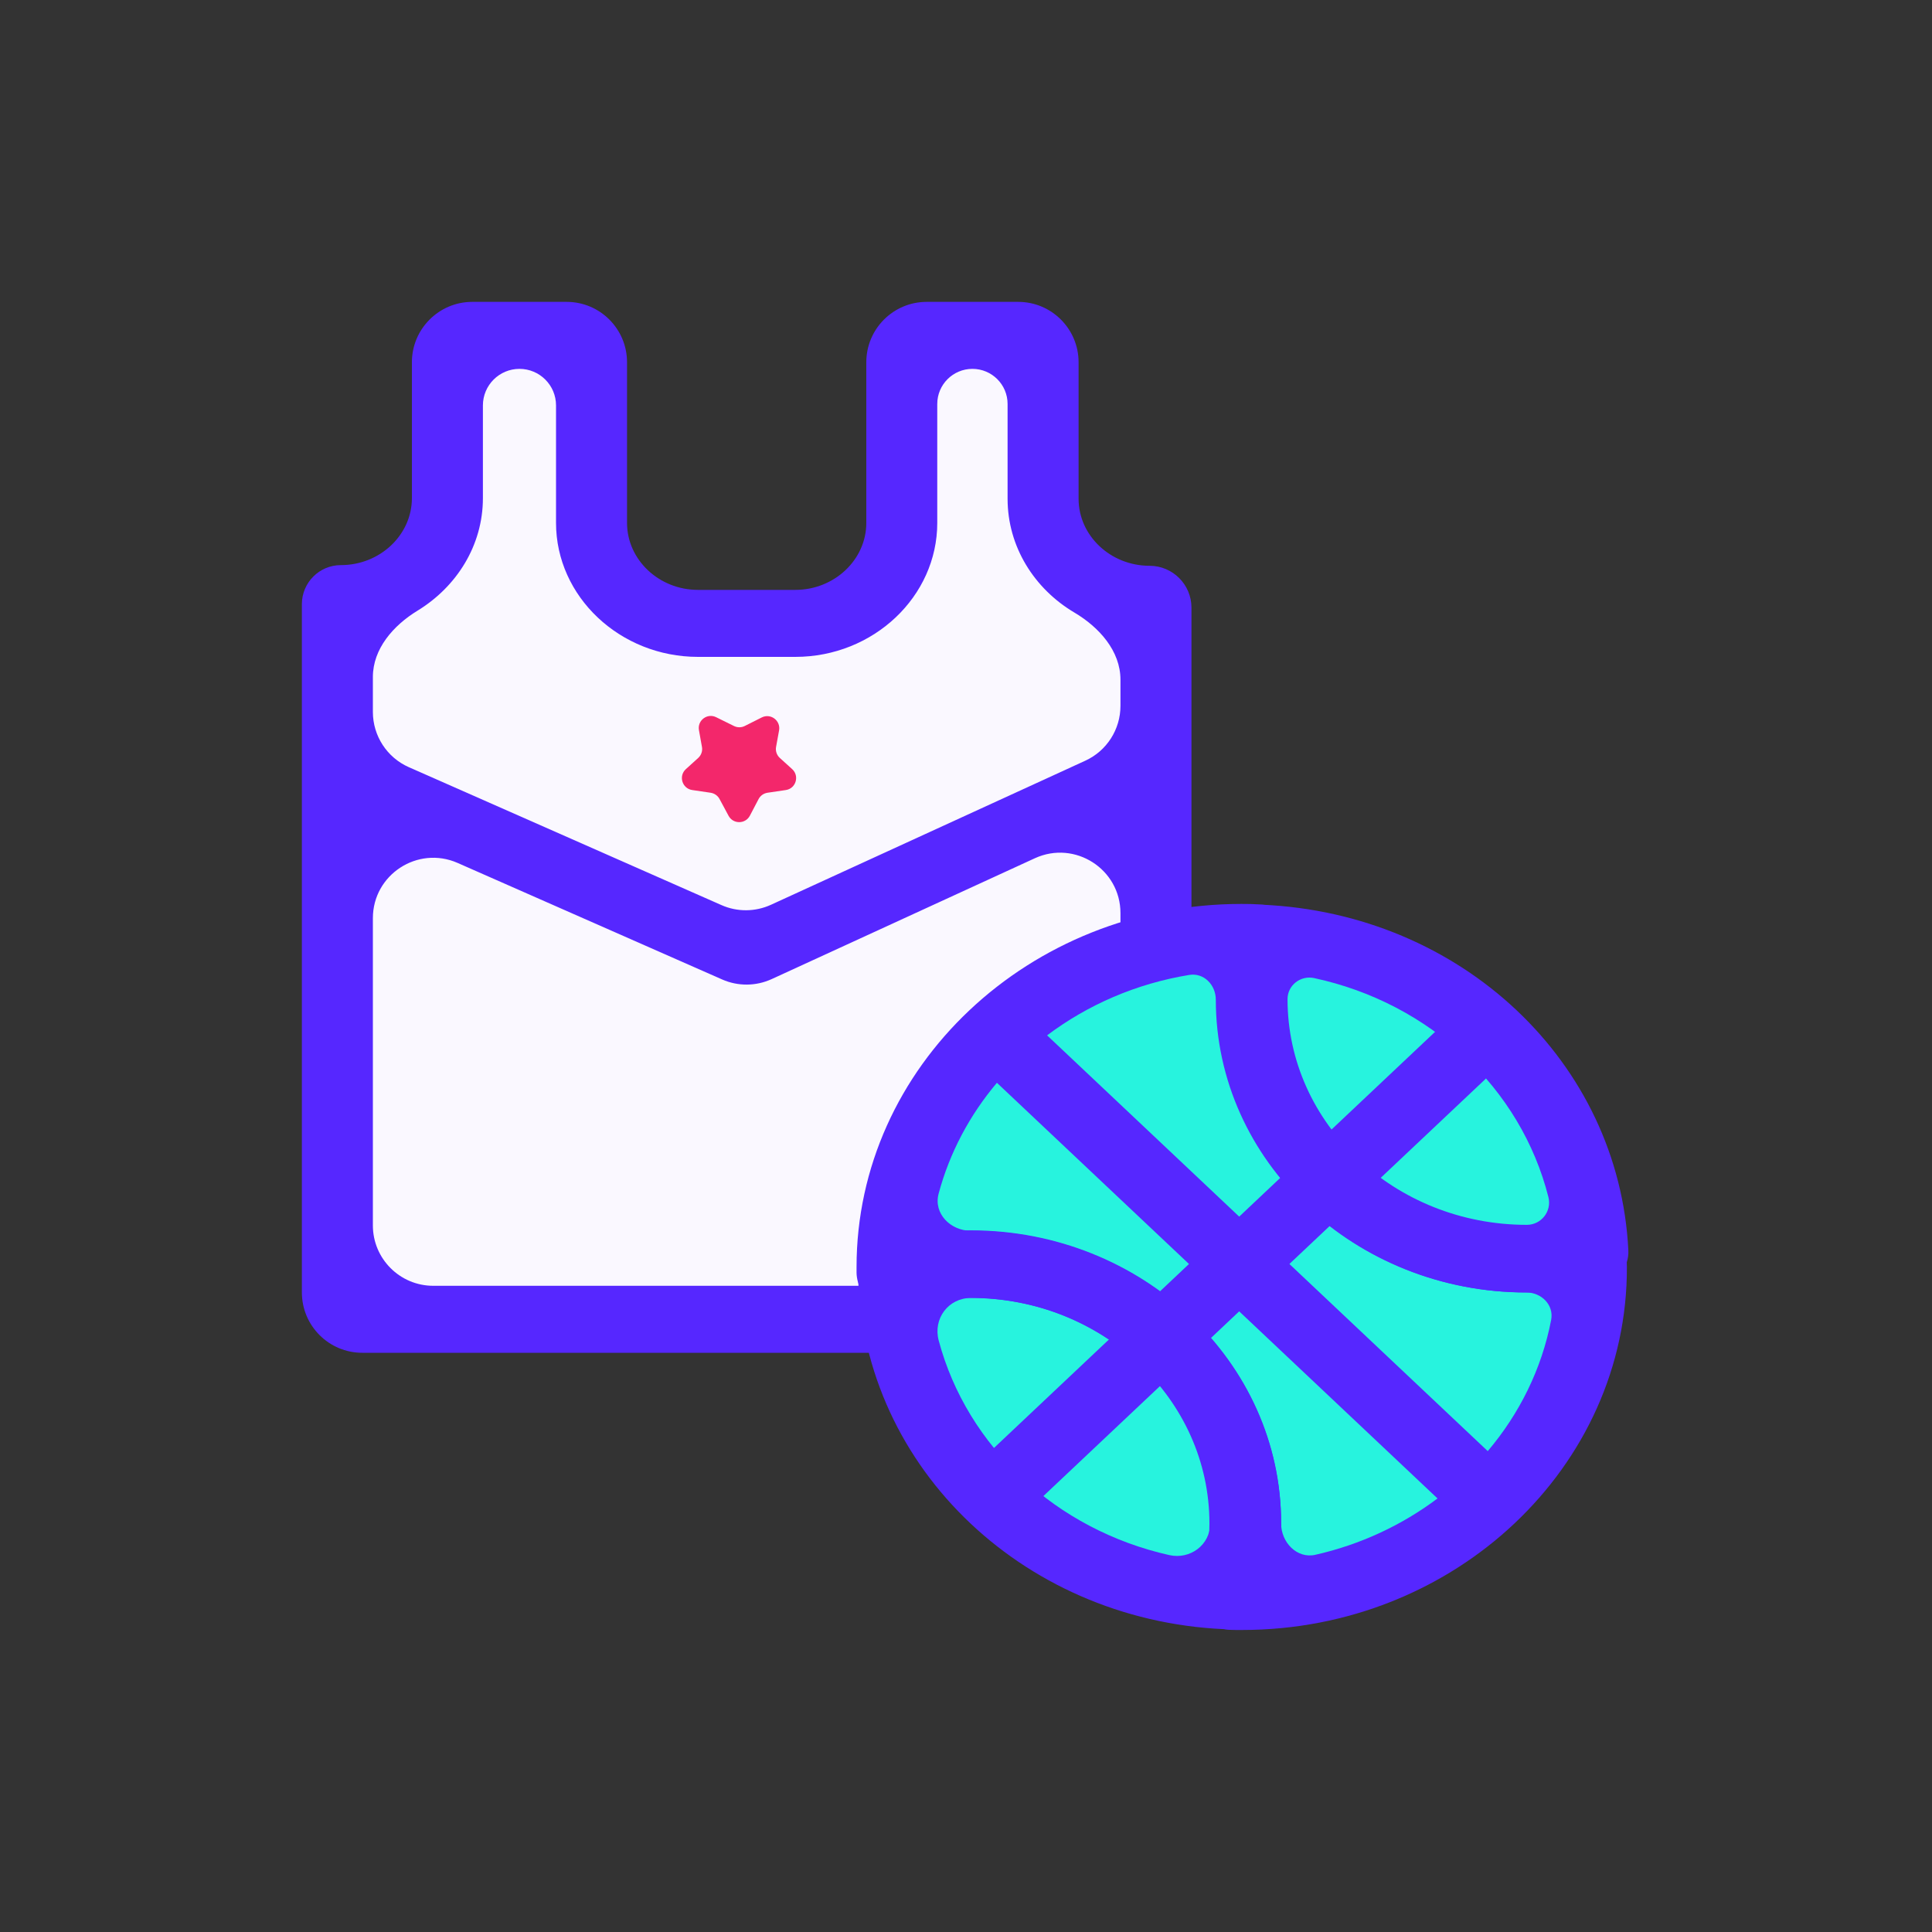 <svg width="40" height="40" viewBox="0 0 40 40" fill="none" xmlns="http://www.w3.org/2000/svg">
<rect x="0" y="0" width="40" height="40" fill="#333333" stroke="none"/>
<path d="M21.572 10.329V8.408C21.572 7.6 20.917 6.945 20.109 6.945C19.301 6.945 18.646 7.6 18.646 8.408V10.828C18.646 11.979 17.662 12.908 16.442 12.908H14.428C13.208 12.908 12.223 11.979 12.223 10.828V8.437C12.223 7.613 11.555 6.945 10.731 6.945C9.907 6.945 9.239 7.613 9.239 8.437V10.315C9.239 11.466 8.254 12.395 7.034 12.395C6.994 12.395 6.961 12.428 6.961 12.469V24.816C6.961 26.197 8.08 27.316 9.461 27.316H21.409C22.789 27.316 23.909 26.197 23.909 24.816V12.541C23.909 12.468 23.849 12.409 23.776 12.409C22.556 12.409 21.572 11.466 21.572 10.329Z" fill="#FAF8FF"/>
<path d="M23.8 11.714C22.992 11.714 22.331 11.09 22.331 10.327V7.5C22.331 6.81 21.771 6.25 21.081 6.25H19.186C18.495 6.25 17.936 6.81 17.936 7.5V10.826C17.936 11.589 17.274 12.213 16.466 12.213H14.452C13.643 12.213 12.982 11.589 12.982 10.826V7.5C12.982 6.81 12.422 6.25 11.732 6.25H9.778C9.088 6.25 8.528 6.81 8.528 7.5V10.313C8.528 11.076 7.867 11.7 7.058 11.7C6.612 11.7 6.25 12.062 6.25 12.508V26.758C6.25 27.448 6.81 28.008 7.5 28.008H23.418C24.108 28.008 24.668 27.448 24.668 26.758V12.581C24.668 12.102 24.279 11.714 23.8 11.714ZM9.998 10.313V8.394C9.998 7.976 10.337 7.637 10.755 7.637C11.173 7.637 11.512 7.976 11.512 8.394V10.826C11.512 12.351 12.835 13.6 14.452 13.6H16.466C18.083 13.6 19.405 12.351 19.405 10.826V8.364C19.405 7.962 19.731 7.637 20.133 7.637C20.535 7.637 20.861 7.962 20.861 8.364V10.327C20.861 11.315 21.411 12.188 22.242 12.681C22.756 12.985 23.198 13.476 23.198 14.073V14.614C23.198 15.103 22.913 15.547 22.469 15.75L15.963 18.732C15.637 18.881 15.264 18.884 14.937 18.739L8.465 15.884C8.012 15.684 7.72 15.235 7.72 14.74V14.017C7.72 13.432 8.144 12.949 8.643 12.644C9.454 12.149 9.998 11.293 9.998 10.313ZM8.97 26.621C8.28 26.621 7.72 26.061 7.72 25.371V19.01C7.72 18.108 8.648 17.503 9.474 17.866L14.952 20.279C15.279 20.423 15.652 20.42 15.977 20.271L21.426 17.769C22.254 17.389 23.198 17.994 23.198 18.905V25.371C23.198 26.061 22.638 26.621 21.948 26.621H8.97Z" fill="#5627FF"/>
<path d="M25.591 33.026C29.585 33.026 32.823 29.971 32.823 26.203C32.823 22.436 29.585 19.381 25.591 19.381C21.597 19.381 18.359 22.436 18.359 26.203C18.359 29.971 21.597 33.026 25.591 33.026Z" fill="#27F3DE"/>
<path d="M31.611 26.76C28.069 26.76 25.188 24.042 25.188 20.7C25.188 20.215 25.246 19.729 25.379 19.258C25.464 18.934 25.764 18.714 26.099 18.73L26.128 18.731C30.259 18.911 33.522 21.99 33.713 25.886C33.73 26.216 33.509 26.51 33.188 26.585L33.154 26.593C32.64 26.704 32.125 26.76 31.611 26.76ZM27.207 20.25C26.926 20.19 26.657 20.399 26.657 20.686C26.657 23.265 28.877 25.359 31.611 25.359C31.912 25.359 32.132 25.076 32.058 24.784C31.488 22.531 29.613 20.768 27.207 20.25Z" fill="#5627FF"/>
<path d="M26.261 33.238C26.165 33.542 25.88 33.746 25.561 33.738L25.54 33.737C21.278 33.64 17.868 30.423 17.765 26.402C17.756 26.092 17.959 25.816 18.258 25.732L18.294 25.722C18.882 25.556 19.485 25.473 20.102 25.473C23.644 25.473 26.525 28.191 26.525 31.533C26.525 32.101 26.437 32.684 26.261 33.238ZM20.102 26.873C19.634 26.873 19.314 27.302 19.435 27.755C20.023 29.954 21.867 31.672 24.211 32.197C24.64 32.292 25.055 31.986 25.055 31.547C25.055 28.967 22.836 26.873 20.102 26.873Z" fill="#5627FF"/>
<path fill-rule="evenodd" clip-rule="evenodd" d="M25.584 33.747H25.716C30.111 33.747 33.697 30.377 33.683 26.231C33.683 26.175 33.679 26.116 33.675 26.058C33.672 25.999 33.668 25.94 33.668 25.884C33.645 25.442 33.23 25.127 32.797 25.223L32.757 25.232C32.374 25.329 31.978 25.371 31.581 25.371C28.847 25.371 26.627 23.277 26.627 20.698C26.627 20.323 26.686 19.949 26.774 19.588C26.881 19.166 26.573 18.751 26.137 18.731L26.083 18.729C25.951 18.715 25.833 18.715 25.701 18.715C21.306 18.715 17.734 22.085 17.734 26.231V26.356C17.749 26.844 18.218 27.19 18.69 27.063C19.145 26.938 19.616 26.869 20.086 26.869C22.82 26.869 25.04 28.963 25.04 31.542C25.04 31.986 24.966 32.429 24.834 32.859C24.701 33.291 25.017 33.731 25.469 33.744L25.584 33.747ZM26.524 31.542C26.524 28.2 23.643 25.482 20.101 25.482C19.678 25.482 19.323 25.123 19.433 24.714C19.66 23.865 20.077 23.085 20.64 22.418L29.755 31.017C29.757 31.019 29.76 31.021 29.762 31.024C29.031 31.573 28.172 31.978 27.234 32.19C26.853 32.277 26.524 31.933 26.524 31.542ZM30.802 30.044C30.8 30.041 30.797 30.039 30.794 30.036L21.679 21.436C22.517 20.805 23.524 20.364 24.622 20.185C24.925 20.135 25.172 20.391 25.172 20.698C25.172 24.04 28.053 26.758 31.595 26.758C31.913 26.758 32.175 27.016 32.115 27.328C31.92 28.341 31.459 29.269 30.802 30.044Z" fill="#5627FF"/>
<path d="M29.7 21.374L20.18 30.355C19.893 30.626 19.893 31.065 20.18 31.336C20.467 31.607 20.932 31.607 21.219 31.336L30.74 22.354C31.027 22.083 31.027 21.644 30.74 21.374C30.453 21.103 29.987 21.103 29.7 21.374Z" fill="#5627FF"/>
<path d="M15.196 15.031C15.267 15.066 15.349 15.066 15.419 15.031L15.771 14.854C15.956 14.761 16.166 14.919 16.13 15.122L16.068 15.463C16.052 15.548 16.082 15.635 16.146 15.693L16.401 15.924C16.557 16.066 16.478 16.326 16.27 16.357L15.89 16.413C15.81 16.425 15.742 16.474 15.705 16.545L15.526 16.887C15.433 17.065 15.179 17.067 15.084 16.89L14.897 16.542C14.86 16.473 14.791 16.425 14.713 16.413L14.332 16.357C14.123 16.326 14.044 16.066 14.2 15.924L14.455 15.693C14.519 15.635 14.549 15.548 14.533 15.463L14.471 15.118C14.434 14.916 14.643 14.758 14.827 14.849L15.196 15.031Z" fill="#F3276B"/>
</svg>
